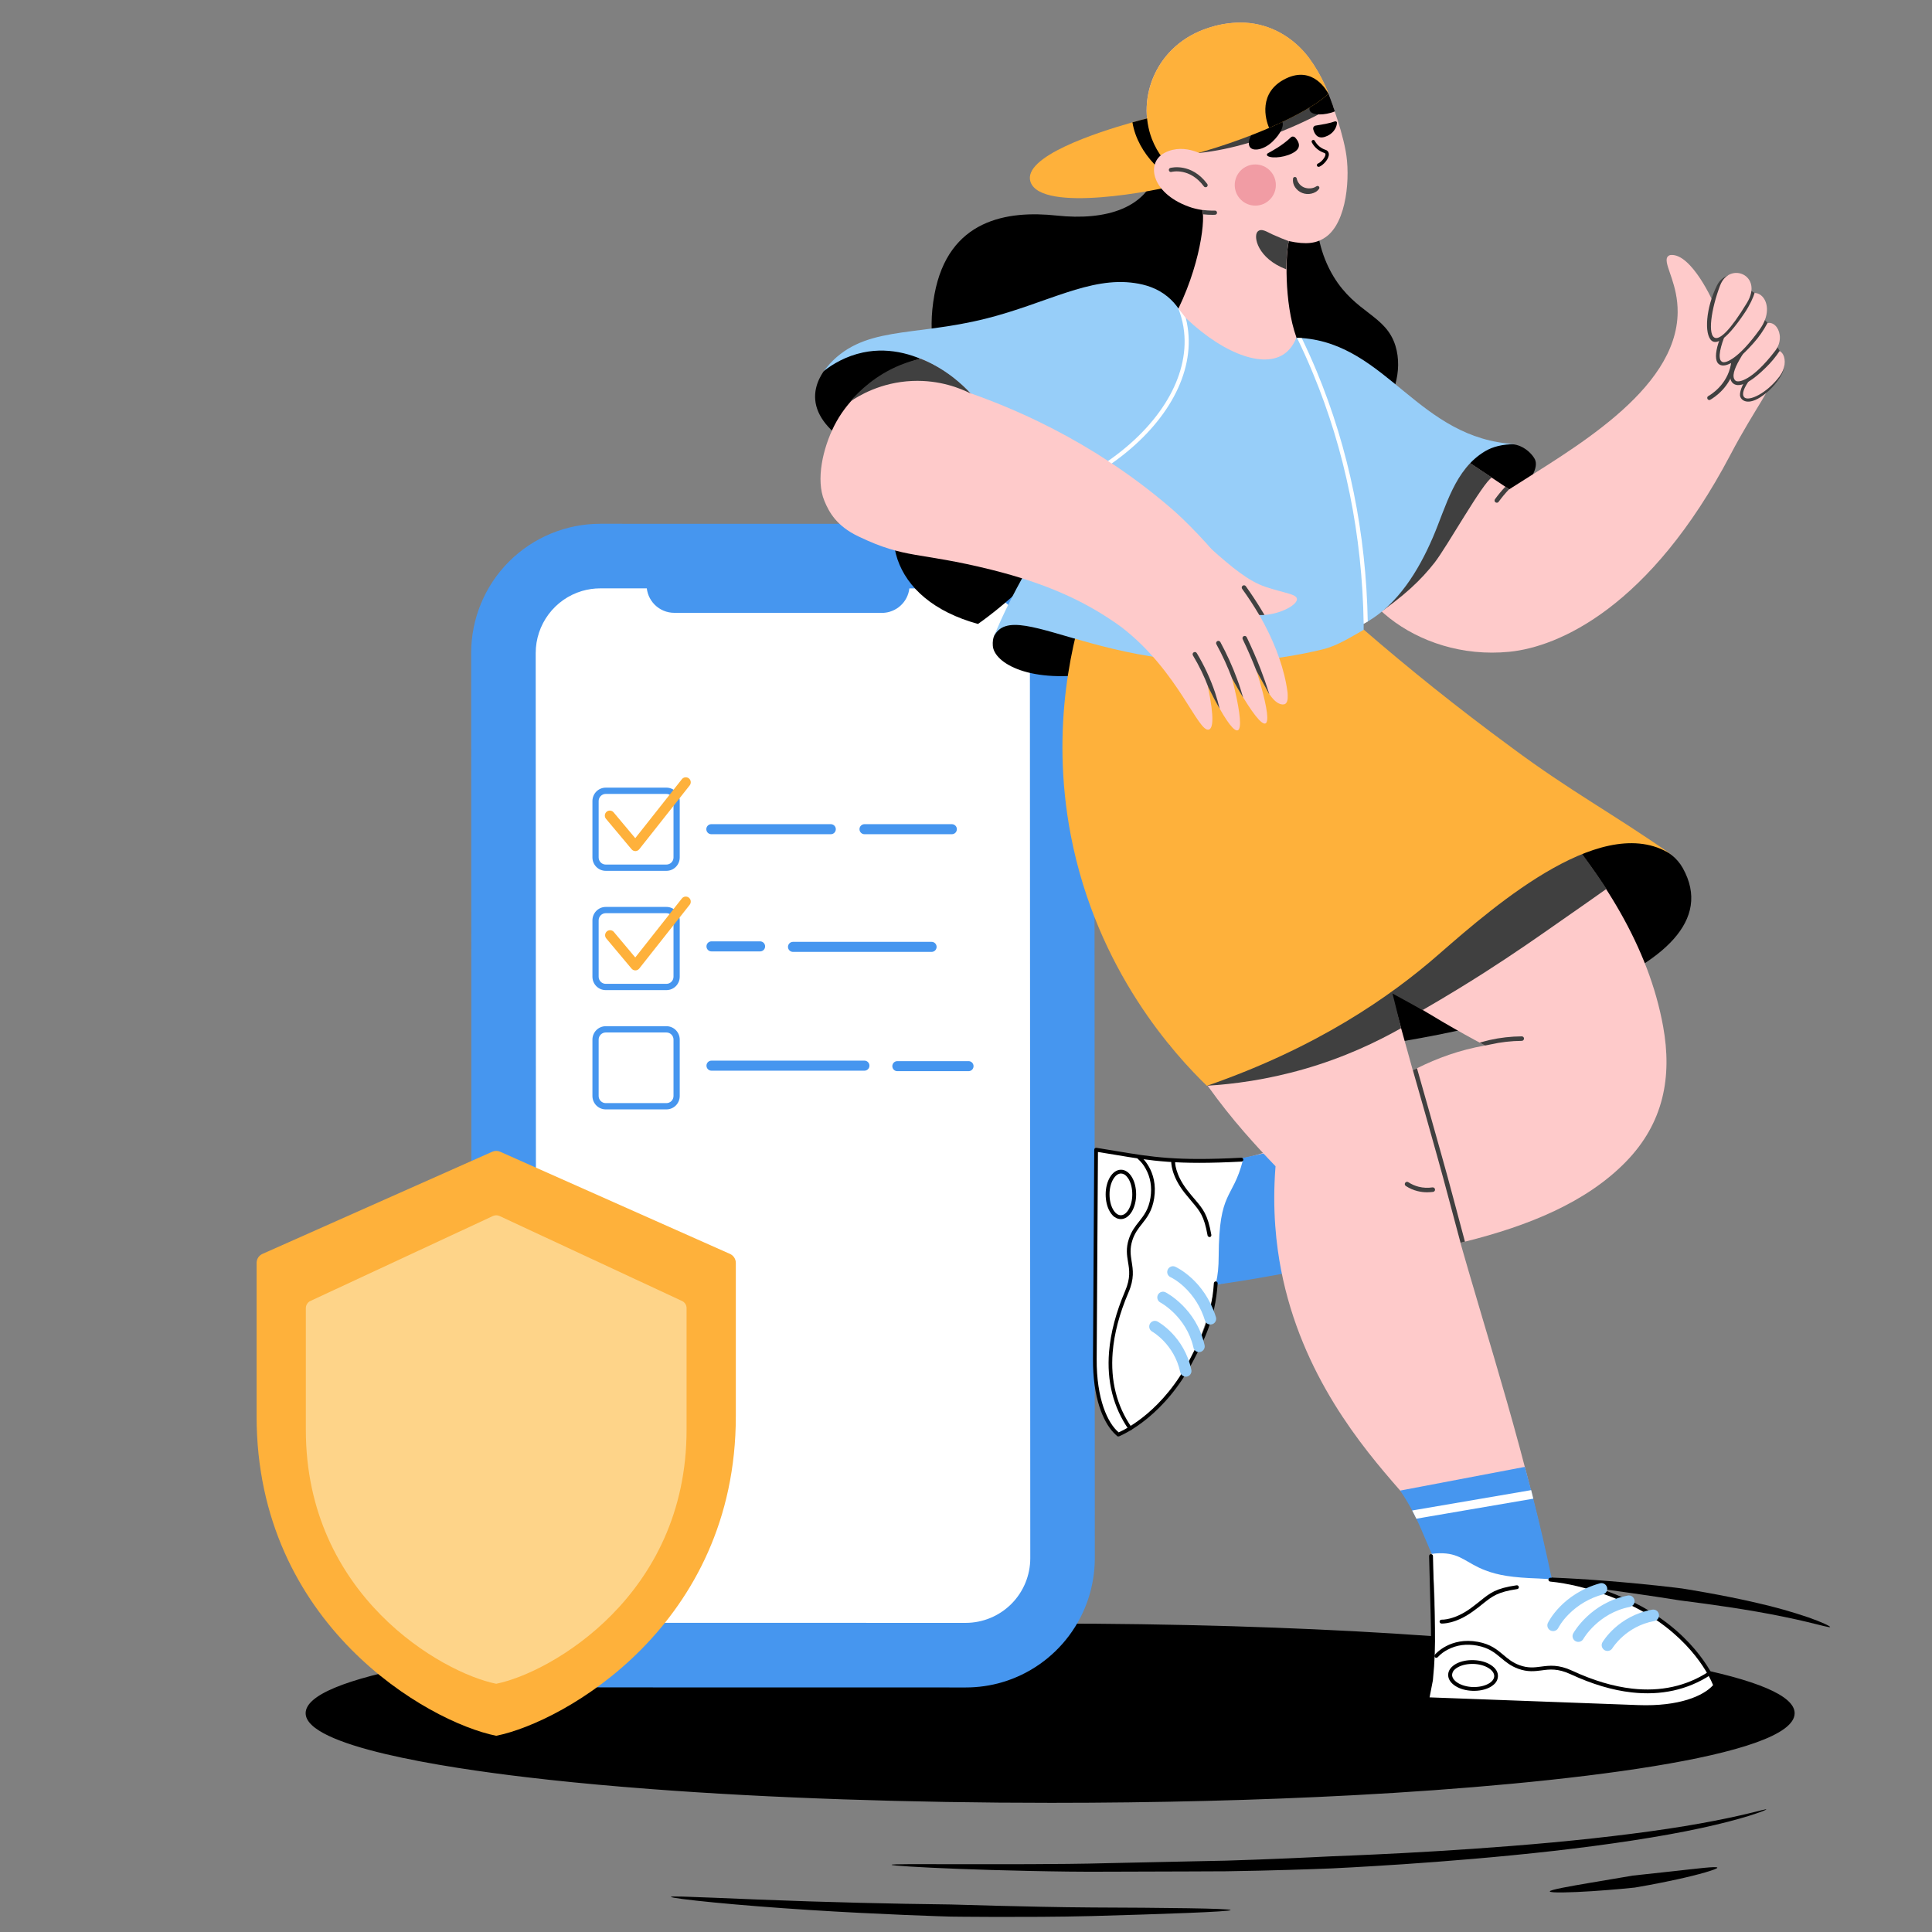 <svg width="400" height="400" viewBox="0 0 400 400" fill="none" xmlns="http://www.w3.org/2000/svg">
<rect x="0" y="0" width="400" height="400" fill="#808080" stroke="none"/>
<g clip-path="url(#clip0_618_40546)">
<g clip-path="url(#clip1_618_40546)">
<path d="M138.912 392.724C138.919 392.637 139.815 392.624 141.378 392.668C142.942 392.712 145.174 392.798 147.854 392.908C153.214 393.135 160.367 393.431 167.549 393.661C174.732 393.891 181.945 394.061 187.42 394.16L196.861 394.302L206.294 394.566C211.763 394.693 218.973 394.881 226.155 394.922C233.337 394.947 240.492 394.994 245.854 395.078C248.537 395.12 250.768 395.171 252.331 395.234C253.894 395.296 254.787 395.369 254.79 395.457C254.794 395.544 253.903 395.639 252.344 395.74C250.785 395.841 248.554 395.947 245.873 396.055C240.513 396.271 233.35 396.495 226.16 396.697C218.968 396.883 211.745 396.879 206.263 396.878C200.781 396.865 197.038 396.815 196.808 396.811C196.578 396.807 192.835 396.699 187.353 396.471C181.871 396.242 174.651 395.897 167.466 395.434C160.281 394.971 153.132 394.41 147.787 393.883C145.114 393.623 142.892 393.375 141.34 393.173C139.788 392.971 138.905 392.81 138.912 392.724ZM320.87 391.599C320.836 391.254 325.094 390.52 329.378 389.789L338.109 388.316L346.9 387.363C351.211 386.891 355.486 386.341 355.557 386.676C355.628 387.011 351.458 388.188 347.191 389.113C345.06 389.581 342.91 390.001 341.275 390.303L338.452 390.801C338.383 390.81 337.255 390.932 335.601 391.08C333.948 391.227 331.763 391.41 329.586 391.548C325.231 391.833 320.904 391.943 320.87 391.599ZM184.587 386.085C184.587 385.997 185.992 385.961 188.445 385.95L198.612 385.964L213.007 385.957C218.279 385.934 223.909 385.901 229.548 385.743L246.152 385.385L253.828 385.228L260.737 384.992C269.324 384.666 275.178 384.347 275.539 384.336C275.9 384.314 281.757 384.118 290.33 383.667C298.904 383.216 310.193 382.496 321.409 381.458C332.624 380.421 343.757 379.022 352.018 377.525C356.15 376.789 359.565 376.043 361.942 375.473C364.318 374.903 365.667 374.525 365.696 374.616C365.722 374.692 364.423 375.229 362.076 375.96C359.728 376.691 356.332 377.596 352.208 378.482C343.963 380.282 332.817 381.951 321.591 383.221C310.366 384.49 299.056 385.395 290.469 385.972C281.881 386.549 276.013 386.816 275.654 386.837C275.292 386.85 269.419 387.098 260.81 387.299L253.884 387.429L246.192 387.461L229.56 387.512C223.913 387.558 218.275 387.466 212.999 387.355C207.723 387.243 202.805 387.097 198.595 386.937C194.386 386.777 190.88 386.602 188.433 386.452C185.986 386.301 184.584 386.17 184.587 386.085ZM378.905 336.855C378.841 337.023 376.975 336.48 374.143 335.805C371.311 335.129 367.509 334.331 363.663 333.666C359.817 333.001 355.939 332.426 352.989 332.026L347.899 331.36L342.827 330.572C339.884 330.126 335.998 329.569 332.12 329.045C324.368 327.983 316.649 327.054 316.677 326.705C316.705 326.357 324.482 326.668 332.31 327.282C336.223 327.583 340.149 327.958 343.125 328.28C346.101 328.602 348.13 328.859 348.255 328.878C348.38 328.897 350.401 329.212 353.352 329.743C356.304 330.273 360.185 331.025 364.021 331.928C367.536 332.728 371.006 333.71 374.419 334.868C377.201 335.842 378.965 336.7 378.905 336.855ZM371.287 354.703C371.287 362.14 333.92 368.545 280.278 371.399C232.815 373.936 177.529 373.385 134.684 370.123C132.721 369.972 130.787 369.822 128.886 369.66C121.792 369.069 115.139 368.406 109.001 367.675C80.936 364.364 63.561 359.771 63.561 354.703C63.561 351.102 72.321 347.746 87.449 344.914C96.523 343.22 107.888 341.709 121.026 340.455C127.919 339.797 135.304 339.206 143.103 338.693C154.156 337.965 165.904 337.424 177.094 337.054C177.915 337.026 178.737 337.004 179.559 336.982C179.632 336.982 179.71 336.976 179.783 336.976C191.831 336.614 204.437 336.419 217.424 336.419C228.749 336.419 241.205 336.566 255.144 336.971C260.891 337.149 266.5 337.359 271.971 337.601C277.679 337.857 283.216 338.153 288.581 338.487C337.732 341.542 371.287 347.657 371.287 354.703Z" fill="black"/>
<path d="M217.668 373.257C188.565 373.257 159.51 372.292 134.662 370.4C132.699 370.25 130.764 370.099 128.863 369.938C121.769 369.347 115.075 368.678 108.968 367.952C91.905 365.939 63.281 361.541 63.281 354.703C63.281 351.021 71.395 347.634 87.398 344.64C96.52 342.937 107.825 341.435 120.997 340.177C127.929 339.516 135.359 338.923 143.082 338.415C153.379 337.737 165.136 337.17 177.082 336.776C177.904 336.748 178.727 336.725 179.55 336.703L179.78 336.698C192.066 336.327 204.734 336.14 217.422 336.14C230.012 336.14 242.353 336.321 255.149 336.692C261.25 336.882 266.756 337.088 271.981 337.322C277.692 337.578 283.282 337.879 288.595 338.209C313.138 339.734 333.823 342.022 348.414 344.824C363.774 347.775 371.562 351.098 371.562 354.703C371.562 363.637 324.414 369.329 280.289 371.677C260.5 372.735 239.07 373.257 217.668 373.257ZM217.424 336.698C204.742 336.698 192.08 336.885 179.791 337.255L179.559 337.261C178.746 337.283 177.924 337.305 177.103 337.333C165.163 337.727 153.412 338.294 143.122 338.971C135.403 339.479 127.978 340.071 121.053 340.732C107.894 341.988 96.606 343.487 87.501 345.188C72.243 348.045 63.84 351.425 63.84 354.703C63.84 359.383 80.313 364.01 109.034 367.398C115.135 368.123 121.822 368.792 128.91 369.382C130.811 369.543 132.744 369.694 134.706 369.844C177.803 373.126 233.578 373.616 280.264 371.121C306.983 369.699 329.662 367.408 345.849 364.495C362.073 361.576 371.006 358.098 371.006 354.703C371.006 348.134 338.645 341.878 288.562 338.765C283.251 338.434 277.665 338.135 271.958 337.879C266.735 337.645 261.232 337.438 255.134 337.249C242.568 336.881 229.996 336.698 217.424 336.698Z" fill="black"/>
</g>
<g clip-path="url(#clip2_618_40546)">
<path d="M199.835 115.141L124.288 115.127C113.206 115.125 104.226 124.115 104.23 135.208L104.308 322.581C104.313 333.674 113.301 342.668 124.383 342.67L199.93 342.684C211.012 342.686 219.992 333.696 219.988 322.603L219.909 135.23C219.905 124.137 210.917 115.143 199.835 115.141Z" fill="white"/>
<path d="M207.539 348.281C205.07 349.007 202.509 349.374 199.935 349.371L124.383 349.358C117.292 349.348 110.492 346.524 105.476 341.504C100.46 336.484 97.637 329.679 97.626 322.581L97.55 135.204C97.548 131.689 98.239 128.208 99.582 124.96C100.924 121.713 102.893 118.762 105.376 116.277C107.858 113.792 110.806 111.821 114.05 110.477C117.295 109.132 120.772 108.441 124.285 108.442L199.833 108.455C206.924 108.465 213.724 111.29 218.74 116.309C223.756 121.329 226.579 128.135 226.59 135.232L226.669 322.609C226.667 328.381 224.805 333.997 221.358 338.622C217.912 343.247 213.065 346.635 207.539 348.281ZM120.482 122.362C117.717 123.186 115.292 124.881 113.568 127.196C111.844 129.511 110.912 132.321 110.911 135.209L110.988 322.583C110.994 326.135 112.407 329.541 114.918 332.053C117.428 334.566 120.831 335.979 124.38 335.984L199.927 335.999C203.477 335.999 206.881 334.588 209.391 332.076C211.9 329.564 213.309 326.157 213.308 322.603L213.23 135.229C213.225 131.677 211.811 128.271 209.301 125.759C206.79 123.247 203.387 121.833 199.838 121.829L124.29 121.814C123.001 121.813 121.719 121.998 120.482 122.362Z" fill="#4696EF"/>
<path d="M184.21 126.658C183.683 126.813 183.137 126.891 182.588 126.891L139.601 126.88C138.082 126.88 136.625 126.276 135.551 125.201C134.477 124.126 133.873 122.668 133.872 121.148C133.872 119.628 134.474 118.17 135.548 117.095C136.621 116.021 138.078 115.417 139.596 115.417L182.58 115.426C183.957 115.424 185.29 115.92 186.332 116.822C187.375 117.725 188.058 118.973 188.256 120.338C188.454 121.702 188.153 123.093 187.41 124.253C186.666 125.414 185.529 126.267 184.208 126.656L184.21 126.658Z" fill="#4696EF"/>
</g>
<g clip-path="url(#clip3_618_40546)">
<path d="M239.677 34.847C237.688 43.126 228.948 45.723 218.774 44.629C208.6 43.535 196.338 45.38 193.469 60.974C190.273 78.332 201.67 82.823 190.126 97.241C180.522 109.243 184.142 124.152 202.485 129.181C202.485 129.181 225.834 113.277 229.226 93.698C232.617 74.136 249.591 68.698 249.591 68.698L249.998 37.019L239.677 34.847ZM248.612 131.68C214.16 126.65 205.11 127.222 205.551 133.688C205.795 137.281 213.296 141.738 227.22 139.289C238.145 137.395 245.906 133.704 248.612 131.68ZM242.139 216.461C259.961 199.103 287.663 179.23 319.083 174.919C326.714 173.874 343.622 171.18 348.4 179.72C360.596 201.569 306.626 214.485 274.309 217.767C260.205 219.172 249.509 216.363 242.139 216.461Z" fill="black"/>
<path d="M336.579 240.579C328.393 248.956 316.377 253.822 303.3 257.072C303.006 257.153 302.697 257.219 302.387 257.3C284.924 261.529 265.717 262.966 251.319 266.069V240.759C269.304 239.126 279.152 228.463 292.538 221.588C292.816 221.441 293.109 221.294 293.386 221.164C297.593 219.074 302.158 217.392 307.458 216.461C284.647 204.361 261.771 187.215 245.58 171.752L280.897 130.341C306.545 153.463 338.34 179.41 344.34 212.558C346.199 222.829 344.519 232.463 336.579 240.579Z" fill="#FECACA"/>
<path d="M294.528 209.129C299.713 206.141 304.034 203.463 307.311 201.373C313.67 197.307 318.627 193.829 323.241 190.595C326.372 188.407 330.823 185.321 332.6 184.031C330.595 180.879 327.839 177.205 326.567 175.409C322.263 169.335 320.257 170.968 319.801 171.196C319.605 171.294 319.54 171.556 319.507 171.768C308.844 182.937 298.164 194.106 287.5 205.259C289.848 206.533 292.18 207.823 294.528 209.129Z" fill="#404040"/>
<path d="M277.733 261.17C272.532 262.362 267.07 263.489 261.363 264.469C257.939 265.073 254.596 265.595 251.319 266.053C251.287 265.008 251.107 263.571 250.488 262.019C250.031 260.86 249.526 260.092 249.428 259.962C248.547 258.541 249.297 253.871 255.917 240.04C260.45 239.06 264.983 238.064 269.516 237.085C272.255 245.102 274.994 253.136 277.733 261.17Z" fill="#4696EF"/>
<path d="M231.574 296.996C229.291 295.233 226.633 290.236 226.682 281.337L226.943 238.048C235.699 239.093 242.417 241.347 257.319 240.269C255.183 248.499 252.379 246.327 252.314 260.109C252.297 264.697 251.629 266.004 250.406 271.115C250.357 271.311 250.292 271.507 250.243 271.703C250.227 271.752 250.21 271.817 250.194 271.866C249.281 275.148 248.042 278.332 246.509 281.369C240.541 293.061 232.438 296.637 231.623 296.98C231.606 296.98 231.59 296.996 231.574 296.996Z" fill="white"/>
<path d="M230.595 296.653C228.362 294.335 226.242 289.322 226.291 281.337L226.552 238.032C226.552 237.819 226.731 237.64 226.943 237.64H227.008C228.427 237.868 229.715 238.081 230.97 238.293C238.585 239.567 243.607 240.399 256.993 239.697C257.205 239.681 257.401 239.844 257.417 240.073C257.434 240.285 257.271 240.481 257.042 240.497H257.026C243.558 241.2 238.487 240.367 230.824 239.077C229.715 238.897 228.557 238.701 227.318 238.505L227.057 281.353C227.008 289.697 229.34 294.645 231.606 296.556C233.057 295.919 240.916 292.081 246.542 281.043C248.237 277.695 250.83 273.205 251.319 265.677C251.335 265.465 251.515 265.285 251.727 265.301C251.939 265.318 252.118 265.497 252.102 265.71V265.726C251.596 273.384 248.971 278.006 247.227 281.402C241.275 293.061 232.829 296.882 231.769 297.339C231.753 297.339 231.753 297.356 231.737 297.356C231.72 297.372 231.704 297.372 231.688 297.372H231.671C231.541 297.421 231.394 297.405 231.296 297.323C231.068 297.111 230.824 296.898 230.595 296.653Z" fill="black"/>
<path d="M250.113 255.977C250.064 255.928 250.015 255.847 250.015 255.782C249.297 251.765 248.449 250.768 246.754 248.776C246.297 248.237 245.792 247.633 245.205 246.898C242.417 243.322 242.482 240.579 242.498 240.465C242.514 240.252 242.694 240.073 242.906 240.089C243.118 240.105 243.297 240.285 243.281 240.497C243.281 240.53 243.232 243.094 245.824 246.425C246.395 247.16 246.9 247.764 247.357 248.286C249.085 250.328 250.047 251.438 250.797 255.667C250.83 255.879 250.7 256.092 250.471 256.124C250.341 256.124 250.21 256.075 250.113 255.977ZM233.71 296C233.693 295.984 233.677 295.968 233.677 295.951C230.481 291.363 229.128 285.958 229.617 279.9C229.943 275.948 231.052 271.702 232.943 267.294C234.101 264.599 233.824 262.917 233.547 261.301C233.318 259.913 233.074 258.46 233.726 256.484C234.248 254.916 235.047 253.887 235.829 252.908C236.856 251.601 237.818 250.377 238.193 247.96C238.536 245.755 238.193 243.747 237.199 241.967C236.791 241.2 236.237 240.514 235.585 239.942C235.422 239.812 235.389 239.55 235.519 239.387C235.65 239.224 235.894 239.191 236.058 239.322C236.204 239.436 239.84 242.359 238.96 248.074C238.552 250.703 237.476 252.075 236.433 253.397C235.65 254.377 234.932 255.308 234.46 256.745C233.873 258.541 234.085 259.815 234.297 261.186C234.574 262.917 234.884 264.714 233.628 267.62C231.769 271.964 230.677 276.111 230.367 279.981C229.894 285.86 231.215 291.102 234.297 295.527C234.427 295.706 234.378 295.951 234.199 296.082C234.052 296.164 233.84 296.147 233.71 296Z" fill="black"/>
<path d="M230.351 251.618C230.122 251.373 229.927 251.111 229.764 250.817C229.209 249.87 228.916 248.613 228.916 247.274C228.916 245.935 229.242 244.694 229.796 243.747C230.4 242.735 231.215 242.179 232.095 242.179C232.976 242.179 233.791 242.751 234.378 243.763C234.932 244.71 235.226 245.968 235.226 247.307C235.226 248.629 234.9 249.887 234.345 250.834C233.742 251.846 232.927 252.401 232.046 252.401C231.394 252.385 230.775 252.091 230.351 251.618ZM233.22 243.518C232.943 243.192 232.519 242.979 232.095 242.963C231.508 242.963 230.938 243.371 230.481 244.139C229.992 244.972 229.715 246.082 229.715 247.274C229.715 248.466 229.976 249.576 230.449 250.409C230.889 251.177 231.459 251.601 232.046 251.601C232.633 251.601 233.204 251.193 233.661 250.426C234.15 249.593 234.427 248.482 234.427 247.29C234.427 246.098 234.166 244.988 233.693 244.155C233.563 243.943 233.4 243.714 233.22 243.518Z" fill="black"/>
<path d="M249.754 273.874C249.623 273.744 249.526 273.58 249.477 273.401C248.661 270.723 247.178 268.322 245.14 266.412C243.623 265.008 242.351 264.42 242.335 264.42C241.748 264.142 241.487 263.44 241.781 262.836C242.058 262.264 242.726 262.003 243.297 262.248C243.542 262.362 249.33 265.008 251.743 272.682C251.939 273.303 251.596 273.972 250.977 274.168C250.536 274.315 250.064 274.201 249.754 273.874ZM247.39 279.573C247.243 279.41 247.129 279.23 247.096 279.018C245.629 272.552 240.281 269.678 240.232 269.661C239.661 269.351 239.433 268.633 239.743 268.061C240.052 267.49 240.737 267.277 241.308 267.555C241.569 267.686 247.683 270.919 249.395 278.496C249.542 279.132 249.134 279.769 248.498 279.916C248.091 279.998 247.667 279.867 247.39 279.573ZM244.667 284.668C244.52 284.505 244.406 284.309 244.357 284.096C243.118 278.283 238.585 275.703 238.536 275.687C237.965 275.36 237.77 274.642 238.079 274.07C238.389 273.515 239.107 273.303 239.661 273.613C239.889 273.727 245.172 276.699 246.656 283.607C246.786 284.243 246.379 284.88 245.743 285.011C245.368 285.093 244.944 284.962 244.667 284.668Z" fill="#97CEF9"/>
<path d="M221.334 157.268C228.753 181.974 236.221 209.864 257.629 234.423C259.765 236.872 261.917 239.207 264.086 241.461C263.352 250.638 264.282 257.986 265.227 262.885C269.467 284.799 282.217 299.805 289.636 308.313C293.289 312.509 296.582 315.726 298.816 317.8C298.865 318.175 299.811 324.446 304.702 326.569C309.561 328.659 316.507 325.899 319.491 319.237C313.36 291.983 305.42 269.547 299.256 245.919C290.207 213.228 281.109 180.537 271.978 147.878C253.422 151.275 239.906 153.871 221.334 157.268Z" fill="#FECACA"/>
<path d="M249.884 224.789C255.363 224.462 262.26 223.564 269.988 221.343C278.337 218.943 285.071 215.71 290.093 212.868C289.131 209.031 288.185 205.194 287.223 201.373C274.766 209.178 262.325 216.983 249.884 224.789Z" fill="#404040"/>
<path d="M225.198 123.009C236.726 134.374 265.602 140.105 282.331 130.341C291.462 138.244 301.604 146.425 312.789 154.638C325.426 164.044 333.595 168.208 346.492 177.222C332.584 167.506 310.132 186.872 297.821 197.633C287.843 206.353 272.646 216.918 249.868 224.805C243.476 218.6 227.139 201.128 221.709 173.009C217.307 150.148 222.28 131.614 225.198 123.009Z" fill="#FEB13B"/>
<path d="M321.317 327.026C321.284 327.173 321.219 327.303 321.154 327.434C320.355 328.953 317.714 329.067 314.436 328.479C314.126 328.43 313.8 328.365 313.458 328.283C312.137 328.006 310.735 327.63 309.316 327.189C306.675 326.373 304.017 325.377 301.8 324.43C298.816 323.172 296.647 322.062 296.468 321.735C296.452 321.719 296.452 321.703 296.435 321.67C295.946 320.788 294.593 317.228 293.223 314.387C293.158 314.24 293.093 314.109 293.011 313.963C292.816 313.571 292.604 313.146 292.359 312.689C291.74 311.529 290.924 310.141 289.897 308.607H289.913C298.359 307.006 306.805 305.406 315.235 303.789C315.398 303.757 315.545 303.724 315.708 303.708C316.132 305.259 316.556 306.859 316.98 308.46C317.127 309.047 317.29 309.635 317.436 310.223C318.806 315.628 320.11 321.229 321.219 326.601C321.252 326.716 321.268 326.846 321.284 326.961C321.317 327.01 321.317 327.026 321.317 327.026Z" fill="#4696EF"/>
<path d="M317.012 308.509L316.572 308.59L293.484 312.542L292.375 312.738C292.62 313.195 292.848 313.62 293.028 314.011C293.093 314.142 293.158 314.289 293.24 314.436L295.017 314.126L317.045 310.354L317.453 310.288C317.306 309.684 317.159 309.096 317.012 308.509ZM355.134 348.956C353.275 351.209 348.155 353.74 339.187 353.414L295.539 351.797C296.354 347.16 296.973 341.689 297.055 335.55C297.12 330.439 296.81 325.801 296.321 321.735C296.876 321.637 297.691 321.556 298.702 321.588C302.517 321.735 303.659 323.646 307.49 325.115C310.197 326.144 312.985 326.618 318.594 326.814C323.225 326.977 324.513 327.695 329.633 329.083C329.828 329.132 330.024 329.198 330.22 329.263C330.269 329.279 330.334 329.296 330.383 329.312C333.664 330.343 336.837 331.694 339.856 333.345C351.465 339.746 354.824 348.058 355.15 348.907C355.101 348.874 355.118 348.907 355.134 348.956Z" fill="white"/>
<path d="M354.743 349.919C352.346 352.107 347.21 354.1 339.155 353.789L295.473 352.173C295.261 352.156 295.082 351.977 295.098 351.765V351.699C295.376 350.279 295.62 348.972 295.881 347.715C296.598 339.975 296.175 335.729 295.881 322.176C295.881 321.964 296.044 321.768 296.272 321.768C296.501 321.768 296.68 321.931 296.68 322.16V322.176C296.973 335.827 297.479 339.844 296.664 347.895C296.435 349.021 296.207 350.164 295.979 351.422L339.204 353.022C347.633 353.332 352.688 351.128 354.677 348.891C354.09 347.405 350.454 339.338 339.497 333.296C336.171 331.467 328.54 328.185 320.958 327.45C320.746 327.434 320.567 327.238 320.583 327.026C320.6 326.814 320.795 326.634 321.007 326.65H321.024C328.736 327.401 336.497 330.749 339.872 332.594C351.449 338.979 355.052 347.65 355.46 348.727C355.46 348.744 355.46 348.744 355.476 348.76C355.476 348.776 355.493 348.793 355.493 348.809V348.825C355.541 348.956 355.509 349.103 355.427 349.217C355.232 349.462 355.003 349.707 354.743 349.919Z" fill="black"/>
<path d="M314.338 328.904C314.273 328.953 314.208 328.985 314.126 329.002C310.066 329.606 309.023 330.439 306.952 332.088C306.398 332.529 305.778 333.035 304.996 333.59C301.294 336.301 298.539 336.138 298.425 336.138C298.213 336.121 298.033 335.925 298.05 335.713C298.066 335.501 298.262 335.321 298.474 335.337C298.506 335.337 301.082 335.468 304.523 332.953C305.273 332.398 305.892 331.908 306.447 331.467C308.55 329.769 309.724 328.838 313.996 328.218C314.208 328.185 314.42 328.332 314.453 328.561C314.485 328.675 314.436 328.806 314.338 328.904ZM354.188 346.752C354.172 346.768 354.156 346.784 354.139 346.784C349.411 349.87 343.916 351.079 337.818 350.393C333.839 349.952 329.6 348.678 325.198 346.637C322.524 345.396 320.812 345.608 319.165 345.837C317.746 346.017 316.295 346.213 314.322 345.494C312.757 344.923 311.746 344.074 310.768 343.257C309.48 342.179 308.273 341.167 305.843 340.71C303.626 340.302 301.588 340.563 299.762 341.526C298.979 341.918 298.262 342.457 297.675 343.094C297.528 343.257 297.283 343.273 297.12 343.143C296.957 342.996 296.941 342.751 297.071 342.588C297.202 342.441 300.251 338.865 306.007 339.926C308.648 340.416 309.985 341.559 311.289 342.653C312.251 343.469 313.164 344.237 314.599 344.759C316.393 345.413 317.697 345.233 319.067 345.053C320.828 344.825 322.654 344.58 325.54 345.919C329.861 347.927 334.019 349.168 337.916 349.609C343.834 350.279 349.15 349.103 353.715 346.131C353.895 346.017 354.139 346.066 354.27 346.245C354.368 346.409 354.335 346.621 354.188 346.752Z" fill="black"/>
<path d="M308.648 344.71C307.719 344.106 306.463 343.763 305.11 343.714C303.773 343.665 302.501 343.927 301.506 344.449C300.463 345.021 299.859 345.821 299.827 346.703C299.794 347.601 300.332 348.433 301.327 349.07C302.256 349.674 303.512 350.017 304.865 350.066C306.202 350.115 307.474 349.854 308.469 349.332C308.762 349.168 309.039 348.989 309.284 348.76C309.789 348.336 310.099 347.731 310.132 347.078C310.181 346.196 309.659 345.347 308.648 344.71ZM308.11 348.629C307.246 349.087 306.121 349.315 304.914 349.283C303.707 349.234 302.599 348.923 301.783 348.401C301.033 347.927 300.626 347.323 300.642 346.735C300.675 346.294 300.887 345.886 301.229 345.609C301.425 345.429 301.653 345.282 301.898 345.151C302.762 344.694 303.887 344.465 305.093 344.498C306.3 344.547 307.409 344.857 308.224 345.38C308.974 345.853 309.382 346.458 309.365 347.046C309.333 347.65 308.893 348.221 308.11 348.629Z" fill="black"/>
<path d="M332.372 329.834C332.241 329.965 332.078 330.047 331.899 330.096C329.176 330.83 326.698 332.267 324.725 334.276C323.257 335.762 322.638 337.036 322.621 337.052C322.328 337.64 321.594 337.868 321.007 337.574C320.437 337.28 320.208 336.595 320.469 336.023C320.583 335.778 323.437 329.998 331.247 327.81C331.883 327.63 332.535 328.006 332.714 328.642C332.845 329.051 332.714 329.524 332.372 329.834ZM338.03 332.398C337.867 332.545 337.671 332.643 337.459 332.692C330.888 333.966 327.823 339.289 327.806 339.338C327.48 339.909 326.747 340.105 326.176 339.779C325.622 339.452 325.41 338.75 325.719 338.179C325.866 337.917 329.323 331.843 337.003 330.341C337.655 330.21 338.274 330.635 338.405 331.288C338.486 331.696 338.356 332.12 338.03 332.398ZM343.101 335.321C342.938 335.468 342.726 335.566 342.514 335.615C336.611 336.693 333.872 341.183 333.839 341.232C333.497 341.804 332.763 341.983 332.193 341.64C331.638 341.297 331.442 340.579 331.769 340.024C331.899 339.795 335.046 334.537 342.073 333.264C342.726 333.149 343.345 333.574 343.459 334.227C343.541 334.619 343.41 335.043 343.101 335.321Z" fill="#97CEF9"/>
<path d="M303.3 257.072C303.006 257.153 302.697 257.219 302.387 257.3C300.87 251.716 299.109 244.89 297.593 239.518C296.175 234.472 294.039 226.814 292.522 221.588C292.799 221.441 293.093 221.294 293.37 221.164C294.903 226.454 297.039 234.162 298.49 239.273C300.023 244.645 301.783 251.471 303.3 257.072ZM315.529 215.024C315.529 215.285 315.317 215.497 315.072 215.497C312.904 215.514 310.735 215.759 308.632 216.232C308.142 216.347 307.458 216.461 307.458 216.461C307.083 216.265 306.724 216.085 306.349 215.873C307.034 215.677 307.735 215.481 308.436 215.318C310.605 214.828 312.838 214.583 315.072 214.567C315.317 214.567 315.529 214.763 315.529 215.024ZM295.457 246.849C294.789 246.849 294.136 246.768 293.484 246.605C292.62 246.392 291.805 246.033 291.055 245.543C290.843 245.396 290.778 245.119 290.924 244.89C291.071 244.678 291.348 244.612 291.576 244.759C292.245 245.2 292.962 245.51 293.729 245.706C294.658 245.935 295.604 245.984 296.566 245.837C296.827 245.804 297.055 245.968 297.104 246.229C297.153 246.49 296.973 246.719 296.713 246.768C296.272 246.817 295.865 246.849 295.457 246.849Z" fill="#404040"/>
<path d="M272.467 44.384C272.581 47.633 273.233 52.499 276.087 57.235C280.734 64.909 286.962 65.22 288.919 71.621C290.468 76.667 288.642 83.117 284.598 86.431C278.125 91.755 266.809 88.391 261.021 82.659C250.667 72.405 253.749 50.54 263.809 45.364C266.711 43.877 269.874 43.926 272.467 44.384ZM276.445 131.778C278.956 127.107 291.479 104.116 303.006 95.984C305.403 94.286 310.605 90.612 314.779 92.392C316.393 93.077 317.469 94.433 317.795 95.118C319.295 98.433 312.708 107.267 276.445 131.778Z" fill="black"/>
<path d="M367.46 76.862C367.46 79.59 363.319 84.521 358.281 94.123C341.633 125.752 322.687 133.949 312.48 134.945C292.979 136.872 276.967 122.633 279.087 110.288C280.293 103.3 286.473 96.588 299.55 92.686L312.463 101.307C324.953 93.257 347.21 81.043 347.34 64.648C347.389 59.015 344.813 55.308 345.074 53.593C345.139 53.136 345.514 52.81 345.97 52.793C350.161 52.499 354.775 62.362 355.248 63.946C363.335 63.064 367.46 68.224 367.46 76.862Z" fill="#FECACA"/>
<path d="M308.893 98.858C307.017 99.854 299.55 113.277 296.973 116.542C294.251 119.988 290.892 123.319 284.337 127.761C289.408 115.971 294.479 104.475 299.55 92.686C302.664 94.727 305.778 96.8 308.893 98.858Z" fill="#404040"/>
<path d="M222.459 92.473C220.698 94.155 216.85 97.356 210.98 98.825C203.089 100.801 196.632 98.352 194.479 97.437C179.495 95.886 169.37 89.616 168.783 82.774C168.489 79.442 170.527 76.814 171.082 76.16C177.522 68.42 194.137 72.78 201.686 75.85C206.007 77.597 214.747 81.941 222.459 92.473Z" fill="black"/>
<path d="M274.407 49.136C272.565 50.393 270.478 50.703 266.858 49.919C266.222 51.961 265.765 62.509 268.423 69.906C267.673 73.58 266.043 75.164 265.081 75.85C260.303 79.328 250.52 76.667 241.862 67.865C248.14 57.169 249.591 46.098 248.939 43.486L241.34 33.557C241.145 33.329 240.949 33.1 240.77 32.855C239.808 31.631 239.041 30.259 238.471 28.789C235.226 20.282 239.335 9.243 250.227 5.765C250.373 5.716 250.52 5.667 250.667 5.635C250.683 5.635 250.683 5.635 250.7 5.618C252.966 4.916 255.347 4.606 257.727 4.704C263.059 4.981 267.787 7.741 270.983 11.97C272.288 13.75 273.396 15.644 274.309 17.653C274.554 18.175 274.766 18.714 274.978 19.253C274.994 19.286 275.01 19.319 275.027 19.367V19.384C275.027 19.4 275.043 19.416 275.043 19.433V19.465C275.043 19.482 275.059 19.498 275.059 19.514V19.531C275.174 19.825 275.516 20.69 275.956 21.931C276.021 22.111 276.087 22.307 276.152 22.503C276.201 22.666 276.266 22.829 276.315 22.992C276.315 23.009 276.331 23.041 276.331 23.058C277.13 25.344 278.076 28.414 278.598 31.222C279.592 36.399 278.94 46.049 274.407 49.136Z" fill="#FECACA"/>
<path d="M248.172 31.68C246.199 26.552 268.342 23.025 268.342 23.025L274.733 19.612L275.059 19.433V19.465C275.059 19.482 275.076 19.498 275.076 19.514V19.531C275.19 19.825 275.532 20.69 275.972 21.931C276.054 22.111 262.309 30.259 248.172 31.68Z" fill="#404040"/>
<path opacity="0.52" d="M259.896 42.571C262.246 42.571 264.151 40.663 264.151 38.309C264.151 35.956 262.246 34.047 259.896 34.047C257.545 34.047 255.64 35.956 255.64 38.309C255.64 40.663 257.545 42.571 259.896 42.571Z" fill="#E57281"/>
<path d="M260.776 26.209C258.803 27.483 258.118 29.655 258.836 30.52C259.553 31.386 261.705 30.977 263.418 29.361C265.178 27.712 266.043 25.801 265.358 25.05C264.64 24.266 262.749 24.952 260.776 26.209ZM276.396 23.041C276.103 23.172 275.793 23.286 275.483 23.368C273.331 23.956 271.407 23.727 271.146 22.813C270.885 21.866 272.32 20.51 274.26 19.563C274.505 19.449 274.75 19.351 274.994 19.269C275.01 19.302 275.027 19.335 275.043 19.384V19.4L275.059 19.449V19.482C275.059 19.498 275.076 19.514 275.076 19.531V19.547C275.19 19.841 275.532 20.706 275.972 21.947C276.087 22.274 276.217 22.633 276.347 22.992C276.38 23.009 276.38 23.025 276.396 23.041Z" fill="black"/>
<path d="M273.103 39.093C272.907 39.354 272.679 39.583 272.385 39.746C272.108 39.91 271.815 40.024 271.505 40.089C270.885 40.236 270.233 40.187 269.63 39.959C269.336 39.844 269.043 39.681 268.798 39.485C268.554 39.289 268.325 39.044 268.146 38.783C267.771 38.26 267.624 37.607 267.706 36.97C267.738 36.758 267.934 36.611 268.146 36.644C268.309 36.66 268.44 36.791 268.472 36.938V36.97C268.57 37.395 268.766 37.787 269.043 38.113C269.173 38.277 269.336 38.407 269.516 38.538C269.679 38.669 269.874 38.767 270.07 38.832C270.478 38.979 270.902 39.028 271.326 38.995C271.749 38.962 272.173 38.832 272.532 38.587L272.565 38.571C272.744 38.44 272.989 38.489 273.103 38.669C273.184 38.783 273.184 38.946 273.103 39.093Z" fill="#404040"/>
<path d="M262.472 31.745C263.352 31.255 265.488 30.145 267.249 28.447C267.494 28.201 267.885 28.218 268.13 28.463C268.749 29.116 269.548 30.324 268.195 31.337C266.532 32.578 263.336 32.904 262.439 32.284C262.292 32.186 262.26 31.99 262.358 31.843C262.407 31.81 262.439 31.778 262.472 31.745ZM276.315 25.148C275.451 25.475 274.212 25.703 272.336 26.013C272.01 26.079 271.815 26.405 271.88 26.732C271.88 26.748 271.88 26.765 271.896 26.781C272.124 27.646 272.711 28.838 274.309 28.332C275.924 27.826 276.771 26.503 276.804 25.409C276.804 25.164 276.543 25.066 276.315 25.148Z" fill="black"/>
<path d="M245.107 37.885C245.091 37.901 245.058 37.901 245.042 37.917C244.96 37.95 244.879 37.983 244.781 37.999C244.716 38.015 244.667 38.032 244.601 38.048C239.547 39.55 215.578 44.123 213.361 37.672C211.584 32.447 227.041 27.434 234.46 25.328C234.802 25.23 235.112 25.148 235.422 25.066C235.699 24.985 235.943 24.919 236.188 24.854C237.704 24.446 238.715 24.201 238.862 24.168H238.878C238.992 24.136 239.596 23.972 239.857 23.891C239.938 23.874 239.971 23.858 239.971 23.858L244.601 36.513L245.107 37.885Z" fill="#FEB13B"/>
<path d="M245.107 37.885C245.091 37.901 245.058 37.901 245.042 37.917C241.666 37.183 235.568 32.104 234.46 25.328C234.802 25.23 235.112 25.148 235.422 25.066C235.699 24.985 235.943 24.919 236.188 24.854C237.704 24.446 238.715 24.201 238.862 24.168H238.878C239.547 26.699 241.487 32.921 244.601 36.529L245.107 37.885Z" fill="black"/>
<path d="M275.043 19.384C275.027 19.4 275.043 19.4 275.043 19.384C275.027 19.4 275.027 19.4 275.043 19.384C274.929 19.498 274.831 19.596 274.717 19.694C272.728 21.523 268.505 23.989 262.782 26.471C262.635 26.536 262.472 26.601 262.325 26.667C262.276 26.683 262.244 26.699 262.195 26.732C255.444 29.573 248.449 31.794 241.308 33.394C241.145 33.215 240.965 33.035 240.786 32.839C239.824 31.614 239.058 30.243 238.487 28.773C235.242 20.265 239.351 9.227 250.243 5.749C250.39 5.7 250.536 5.667 250.683 5.618C250.7 5.618 250.7 5.618 250.716 5.602C252.982 4.9 255.363 4.589 257.743 4.687C263.075 4.965 267.804 7.725 270.999 11.954C272.304 13.734 273.413 15.628 274.326 17.637C274.57 18.159 274.782 18.698 274.994 19.237C275.01 19.269 275.027 19.302 275.043 19.351C275.027 19.384 275.043 19.384 275.043 19.384Z" fill="#FEB13B"/>
<path d="M250.015 32.594C250.015 32.594 245.466 29.361 241.112 31.647C237.003 33.803 238.552 40.383 246.786 43.012C248.466 43.502 250.21 43.714 251.955 43.649L250.015 32.594Z" fill="#FECACA"/>
<path d="M263.401 48.515C262.374 48.058 261.135 47.127 260.352 47.976C259.455 48.956 260.352 53.495 266.304 55.765C266.336 52.973 266.597 50.785 266.842 49.936C265.097 49.25 265.439 49.413 263.401 48.515ZM251.564 44.465C251.808 44.449 251.988 44.253 251.971 44.008C251.955 43.763 251.759 43.584 251.515 43.6C251.482 43.6 250.406 43.649 248.939 43.469L248.955 43.486C249.02 43.714 249.053 44.008 249.069 44.367C249.738 44.449 250.406 44.482 251.075 44.482C251.368 44.465 251.547 44.465 251.564 44.465ZM249.591 38.767C249.46 38.767 249.33 38.701 249.248 38.587C246.346 34.668 242.677 35.55 242.531 35.599C242.302 35.664 242.058 35.517 242.009 35.288C241.944 35.06 242.09 34.815 242.319 34.766C242.498 34.717 246.688 33.672 249.949 38.081C250.096 38.277 250.047 38.538 249.868 38.685C249.77 38.734 249.672 38.767 249.591 38.767Z" fill="#404040"/>
<path d="M272.989 34.537C272.793 34.537 272.646 34.39 272.646 34.194C272.646 34.047 272.728 33.933 272.858 33.868C273.592 33.557 274.44 32.513 274.423 31.957C274.423 31.843 274.391 31.745 274.179 31.663C273.054 31.288 272.124 30.504 271.586 29.459C271.505 29.279 271.586 29.083 271.766 29.002C271.945 28.92 272.141 29.002 272.222 29.181C272.695 30.047 273.478 30.7 274.407 31.01C274.831 31.125 275.125 31.5 275.125 31.941C275.157 32.855 274.065 34.129 273.152 34.521C273.086 34.537 273.038 34.537 272.989 34.537ZM275.027 19.4C274.929 19.498 274.815 19.596 274.701 19.71C272.711 21.539 268.488 24.005 262.765 26.487C261.999 24.789 260.417 19.09 266.222 16.265C271.945 13.489 274.799 18.976 275.027 19.4Z" fill="black"/>
<path d="M313.768 91.951C311.094 91.967 309.104 92.457 307.474 93.42C301.164 97.176 299.419 104.834 296.68 111.219C293.631 118.306 289.424 124.985 283.179 128.675C282.902 128.838 282.609 129.002 282.331 129.149C280.587 130.079 278.679 130.782 276.592 131.19C258.787 96.147 257.923 85.386 261.086 82.594C261.95 81.843 266.026 79.1 267.689 73.972C268.228 72.323 268.374 70.886 268.407 69.939H268.537L269.516 69.988C287.19 71.278 293.696 90.922 313.768 91.951ZM246.574 70.576C246.232 68.91 245.433 64.452 241.732 61.415C239.547 59.619 237.085 58.917 234.949 58.606C225.655 57.218 216.638 62.803 204.23 65.938C188.691 69.857 178.5 67.245 171.065 76.144C170.821 76.438 170.625 76.699 170.495 76.863C172.419 75.36 175.142 73.727 178.68 72.976C190.534 70.494 200.105 80.569 200.936 81.467C204.947 83.688 209.073 85.925 213.312 88.13C218.236 90.677 223.975 93.535 230.644 96.719C241.194 90.628 248.661 80.716 246.574 70.576Z" fill="#97CEF9"/>
<path d="M243.998 64.354C252.249 72.829 261.07 76.324 265.668 73.417C266.564 72.846 267.608 71.85 268.391 69.972C274.684 82.872 280.619 99.74 282.022 119.857C282.283 123.499 282.364 127.01 282.331 130.406C279.674 131.876 277 133.672 273.869 134.439C232.96 144.351 209.986 122.078 205.681 131.99C209.986 121.49 213.866 116.608 219.182 105.112C227.188 87.77 218.872 73.041 227.057 66.526C232.079 62.509 239.302 63.326 243.998 64.354Z" fill="#97CEF9"/>
<path d="M266.108 145.723C265.717 145.968 265.178 145.804 264.966 145.723C264.233 145.478 263.466 144.678 262.782 143.682L260.189 138.979V138.995C264.086 151.634 262.553 152.859 257.401 144.416C256.7 143.273 255.95 141.967 255.118 140.481C255.102 140.448 255.086 140.432 255.069 140.399C258.135 152.483 256.781 154.23 252.542 146.752C251.841 145.527 251.058 144.041 250.21 142.31C250.161 142.196 250.096 142.081 250.047 141.967C251.531 149.021 251.026 150.72 250.341 151.03C248.14 151.961 244.031 138.979 232.258 129.9C231.427 129.263 230.791 128.855 230.188 128.446C224.367 124.527 216.932 120.87 205.273 117.963C190.044 114.175 187.615 115.808 177.718 111.056C173.201 108.9 171.669 106.075 170.69 103.724C168.848 99.332 170.397 92.767 172.696 88.195C177.702 78.283 188.12 74.968 190.648 74.25C192.441 75.066 194.594 76.209 196.827 77.842C198.491 79.067 199.876 80.308 200.985 81.435C211.111 85.011 219.606 89.322 226.568 93.616C226.878 93.812 227.171 93.992 227.481 94.188C228.15 94.612 228.802 95.021 229.438 95.445C229.699 95.609 229.959 95.788 230.204 95.951C235.471 99.446 239.726 102.842 243.036 105.733C243.036 105.733 264.053 124.038 266.581 143.404C266.597 143.91 266.776 145.298 266.108 145.723Z" fill="#FECACA"/>
<path d="M312.447 101.291C311.664 102.107 310.931 102.989 310.278 103.887C310.181 104.018 310.05 104.083 309.903 104.083C309.806 104.083 309.708 104.051 309.626 104.002C309.414 103.855 309.365 103.561 309.528 103.348C310.181 102.45 310.898 101.585 311.664 100.768C311.925 100.932 312.186 101.111 312.447 101.291ZM252.526 146.768C251.825 145.543 251.042 144.057 250.194 142.326C249.33 140.024 248.254 137.803 246.982 135.697C246.852 135.468 246.917 135.19 247.145 135.06C247.373 134.929 247.65 134.994 247.781 135.223C249.33 137.787 250.602 140.53 251.564 143.371C251.922 144.465 252.249 145.608 252.526 146.768ZM257.385 144.433C256.684 143.29 255.933 141.983 255.102 140.497C254.189 138.064 253.096 135.664 251.841 133.378C251.71 133.149 251.808 132.872 252.02 132.741C252.249 132.61 252.526 132.708 252.656 132.921C253.993 135.386 255.167 137.966 256.129 140.595C256.602 141.853 257.01 143.143 257.385 144.433ZM262.765 143.682L260.173 138.979C260.157 138.946 260.157 138.93 260.14 138.913C259.276 136.693 258.314 134.472 257.287 132.333C257.173 132.104 257.27 131.827 257.499 131.712C257.727 131.598 258.004 131.696 258.118 131.925C259.162 134.096 260.14 136.333 261.004 138.571C261.624 140.187 262.211 141.836 262.733 143.486C262.765 143.551 262.782 143.616 262.765 143.682ZM353.895 82.823C353.748 82.823 353.601 82.741 353.52 82.594C353.405 82.382 353.471 82.121 353.683 82.006C354.319 81.647 357.563 79.638 358.346 75.54C359.096 71.67 357.172 68.78 356.569 67.979C356.422 67.784 356.455 67.522 356.65 67.375C356.846 67.228 357.107 67.261 357.253 67.457C357.922 68.322 360.009 71.49 359.194 75.703C358.33 80.177 354.808 82.365 354.107 82.757C354.041 82.806 353.96 82.823 353.895 82.823Z" fill="#404040"/>
<path d="M360.244 81.822C360.281 82.623 361.474 84.118 364.431 82.268C366.26 81.1 367.761 79.497 368.833 77.616C370.481 74.668 367.923 71.816 366.994 72.488C363.31 75.167 360.168 79.75 360.244 81.822Z" fill="#404040"/>
<path d="M361.144 82.269C362.039 83.154 365.745 81.514 368.457 77.899C370.854 74.688 368.73 70.733 366.379 73.529C363.58 76.894 359.851 80.93 361.144 82.269Z" fill="#FECACA"/>
<path d="M358.385 78.787C358.778 79.679 360.39 81.252 365.562 76.13C366.647 75.089 367.633 73.9 368.469 72.642L365.748 68.243C364.887 68.293 364.437 67.918 363.568 68.712C360.197 71.761 357.515 76.92 358.385 78.787Z" fill="#404040"/>
<path d="M359.292 78.794C359.879 79.341 362.817 78.81 367.555 72.603C370.174 69.176 366.806 64.579 364.35 68.139C361.442 72.403 357.694 77.285 359.292 78.794V78.794Z" fill="#FECACA"/>
<path d="M355.57 75.048C356.084 75.88 357.931 76.83 363.03 71.05C364.169 69.795 365.138 68.374 365.952 66.851L362.228 62.937C361.387 63.084 360.3 63.487 359.522 64.395C356.505 67.84 354.489 73.293 355.57 75.048Z" fill="#404040"/>
<path d="M356.695 74.974C357.341 75.172 359.971 74.302 364.382 68.132C368.219 62.725 363.532 58.075 360.816 62.298C357.992 66.644 354.582 74.351 356.695 74.974Z" fill="#FECACA"/>
<path d="M354.364 70.524C355.139 71.166 356.889 71.193 361.188 64.811C362.283 63.195 363.055 61.479 363.249 60.663L357.798 56.986C357.006 57.358 356.131 57.816 355.519 59.026C353.17 63.708 352.801 69.177 354.364 70.524Z" fill="#404040"/>
<path d="M355.186 69.977C356.167 70.17 358.187 68.489 361.678 62.718C365.201 56.942 358.044 54.07 356.137 59.095C354.286 63.906 353.438 69.646 355.186 69.977Z" fill="#FECACA"/>
<path d="M268.521 124.005C268.619 125.197 265.276 127.091 261.722 127.32C261.363 127.336 261.004 127.352 260.646 127.336C260.222 127.32 259.781 127.271 259.374 127.189C254.466 126.258 251.89 120.478 250.455 113.375C255.33 117.718 258.559 120.331 261.983 121.49C265.7 122.764 268.44 122.96 268.521 124.005Z" fill="#FECACA"/>
<path d="M261.803 127.32C261.445 127.336 261.086 127.352 260.727 127.336C260.695 127.271 260.662 127.205 260.613 127.157C259.553 125.377 258.396 123.597 257.173 121.915C257.026 121.703 257.075 121.409 257.287 121.262C257.499 121.115 257.792 121.164 257.939 121.376C259.162 123.091 260.336 124.87 261.412 126.683C261.542 126.879 261.673 127.108 261.803 127.32ZM200.936 81.451C198.914 80.439 194.594 78.626 188.871 78.871C182.397 79.149 177.816 81.908 175.957 83.182C177.962 80.863 181.37 77.614 186.441 75.556C187.909 74.968 189.311 74.544 190.599 74.266C192.507 75.034 194.887 76.242 197.349 78.153C198.784 79.279 199.974 80.406 200.936 81.451Z" fill="#404040"/>
<path d="M283.179 128.675C282.902 128.838 282.609 129.002 282.331 129.149C282.038 110.795 278.5 93.322 271.815 77.238C270.804 74.789 269.695 72.339 268.537 69.955L269.516 70.004C270.608 72.274 271.652 74.576 272.614 76.895C279.282 92.963 282.837 110.386 283.179 128.675ZM230.155 95.968C229.894 95.804 229.633 95.625 229.389 95.462C240.199 87.95 246.15 77.973 245.156 68.714C245.009 67.326 244.699 65.955 244.226 64.583C244.145 64.322 244.047 64.061 243.933 63.799L245.498 65.824C245.678 66.493 245.808 67.179 245.906 67.865C245.938 68.11 245.971 68.355 246.004 68.616C247.031 78.12 241.047 88.309 230.155 95.968Z" fill="white"/>
</g>
<g clip-path="url(#clip4_618_40546)">
<path d="M137.982 163.724H125.407C124.244 163.724 123.301 164.675 123.301 165.847V177.523C123.301 178.696 124.244 179.647 125.407 179.647H137.982C139.145 179.647 140.088 178.696 140.088 177.523V165.847C140.088 164.675 139.145 163.724 137.982 163.724Z" fill="white"/>
<path d="M137.984 180.297H125.407C124.678 180.296 123.978 180.004 123.463 179.484C122.947 178.964 122.657 178.259 122.656 177.523V165.847C122.658 165.112 122.948 164.408 123.463 163.888C123.979 163.368 124.678 163.075 125.407 163.074H137.984C138.713 163.075 139.412 163.368 139.927 163.888C140.442 164.408 140.732 165.113 140.732 165.847V177.523C140.732 178.258 140.443 178.963 139.928 179.483C139.412 180.003 138.713 180.296 137.984 180.297ZM125.407 164.374C125.019 164.374 124.647 164.529 124.373 164.805C124.099 165.082 123.945 165.457 123.945 165.847V177.523C123.945 177.914 124.099 178.289 124.373 178.565C124.647 178.842 125.019 178.997 125.407 178.997H137.984C138.372 178.996 138.743 178.841 139.016 178.564C139.29 178.288 139.443 177.914 139.443 177.523V165.847C139.443 165.457 139.29 165.083 139.016 164.806C138.743 164.53 138.372 164.374 137.984 164.374H125.407Z" fill="#4696EF"/>
<path d="M131.547 176.213C131.398 176.213 131.25 176.18 131.114 176.116C130.978 176.052 130.858 175.96 130.761 175.844L125.492 169.562C125.399 169.459 125.327 169.338 125.281 169.206C125.235 169.074 125.216 168.935 125.224 168.795C125.233 168.656 125.269 168.52 125.331 168.395C125.393 168.27 125.48 168.159 125.585 168.069C125.691 167.978 125.813 167.91 125.945 167.868C126.077 167.827 126.217 167.812 126.354 167.826C126.492 167.84 126.626 167.881 126.747 167.948C126.869 168.015 126.976 168.106 127.062 168.215L131.524 173.536L141.178 161.32C141.263 161.213 141.368 161.124 141.486 161.058C141.605 160.992 141.735 160.951 141.87 160.936C142.005 160.92 142.141 160.932 142.271 160.97C142.401 161.008 142.523 161.072 142.628 161.157C142.734 161.242 142.822 161.348 142.888 161.468C142.953 161.587 142.994 161.719 143.009 161.855C143.024 161.99 143.012 162.128 142.975 162.259C142.937 162.39 142.874 162.513 142.789 162.619L132.354 175.821C132.259 175.941 132.139 176.039 132.002 176.107C131.865 176.175 131.715 176.211 131.563 176.213H131.547Z" fill="#FEB13B"/>
<path d="M197.077 172.715H178.978C178.704 172.715 178.442 172.605 178.249 172.41C178.055 172.215 177.947 171.951 177.947 171.675C177.947 171.399 178.055 171.135 178.249 170.94C178.442 170.745 178.704 170.635 178.978 170.635H197.077C197.35 170.635 197.613 170.745 197.806 170.94C198 171.135 198.108 171.399 198.108 171.675C198.108 171.951 198 172.215 197.806 172.41C197.613 172.605 197.35 172.715 197.077 172.715ZM172.015 172.715H147.267C146.994 172.715 146.731 172.605 146.538 172.41C146.345 172.215 146.236 171.951 146.236 171.675C146.236 171.399 146.345 171.135 146.538 170.94C146.731 170.745 146.994 170.635 147.267 170.635H172.015C172.288 170.635 172.551 170.745 172.744 170.94C172.937 171.135 173.046 171.399 173.046 171.675C173.046 171.951 172.937 172.215 172.744 172.41C172.551 172.605 172.288 172.715 172.015 172.715Z" fill="#4696EF"/>
<path d="M137.982 188.419H125.407C124.244 188.419 123.301 189.37 123.301 190.543V202.219C123.301 203.392 124.244 204.342 125.407 204.342H137.982C139.145 204.342 140.088 203.392 140.088 202.219V190.543C140.088 189.37 139.145 188.419 137.982 188.419Z" fill="white"/>
<path d="M137.984 204.992H125.407C124.678 204.991 123.978 204.699 123.463 204.179C122.947 203.659 122.657 202.954 122.656 202.219V190.543C122.658 189.808 122.948 189.103 123.463 188.583C123.979 188.064 124.678 187.771 125.407 187.77H137.984C138.713 187.771 139.412 188.064 139.927 188.584C140.442 189.103 140.732 189.808 140.732 190.543V202.219C140.732 202.954 140.443 203.659 139.928 204.179C139.412 204.699 138.713 204.991 137.984 204.992ZM125.407 189.069C125.019 189.069 124.647 189.224 124.373 189.501C124.099 189.777 123.945 190.152 123.945 190.543V202.219C123.945 202.61 124.099 202.984 124.373 203.261C124.647 203.537 125.019 203.693 125.407 203.693H137.984C138.372 203.692 138.743 203.536 139.016 203.26C139.29 202.984 139.443 202.609 139.443 202.219V190.543C139.443 190.153 139.29 189.778 139.016 189.502C138.743 189.225 138.372 189.07 137.984 189.069H125.407Z" fill="#4696EF"/>
<path d="M131.547 200.909C131.398 200.909 131.25 200.876 131.114 200.813C130.978 200.749 130.858 200.657 130.761 200.542L125.492 194.257C125.332 194.045 125.258 193.779 125.287 193.514C125.316 193.249 125.444 193.005 125.646 192.833C125.848 192.661 126.108 192.573 126.372 192.589C126.636 192.604 126.884 192.721 127.064 192.916L131.524 198.231L141.178 186.015C141.263 185.908 141.368 185.82 141.486 185.754C141.605 185.688 141.735 185.646 141.87 185.631C142.005 185.616 142.141 185.628 142.271 185.666C142.401 185.704 142.523 185.767 142.628 185.853C142.734 185.938 142.822 186.043 142.888 186.163C142.953 186.283 142.994 186.414 143.009 186.55C143.024 186.686 143.012 186.823 142.975 186.954C142.937 187.086 142.874 187.208 142.789 187.315L132.354 200.516C132.259 200.637 132.139 200.734 132.002 200.802C131.865 200.87 131.715 200.906 131.563 200.909H131.547Z" fill="#FEB13B"/>
<path d="M192.883 197.08H164.176C163.902 197.08 163.64 196.97 163.446 196.775C163.253 196.58 163.144 196.316 163.144 196.04C163.144 195.764 163.253 195.5 163.446 195.305C163.64 195.11 163.902 195.001 164.176 195.001H192.883C193.156 195.001 193.419 195.11 193.612 195.305C193.805 195.5 193.914 195.764 193.914 196.04C193.914 196.316 193.805 196.58 193.612 196.775C193.419 196.97 193.156 197.08 192.883 197.08ZM157.378 196.979H147.298C147.025 196.979 146.762 196.869 146.569 196.674C146.376 196.479 146.267 196.215 146.267 195.939C146.267 195.663 146.376 195.399 146.569 195.204C146.762 195.009 147.025 194.899 147.298 194.899H157.378C157.651 194.899 157.913 195.009 158.107 195.204C158.3 195.399 158.409 195.663 158.409 195.939C158.409 196.215 158.3 196.479 158.107 196.674C157.913 196.869 157.651 196.979 157.378 196.979Z" fill="#4696EF"/>
<path d="M137.982 213.115H125.407C124.244 213.115 123.301 214.066 123.301 215.238V226.914C123.301 228.087 124.244 229.038 125.407 229.038H137.982C139.145 229.038 140.088 228.087 140.088 226.914V215.238C140.088 214.066 139.145 213.115 137.982 213.115Z" fill="white"/>
<path d="M137.984 229.687H125.407C124.678 229.687 123.978 229.394 123.463 228.874C122.947 228.354 122.657 227.649 122.656 226.914V215.238C122.658 214.503 122.948 213.798 123.463 213.279C123.979 212.759 124.678 212.466 125.407 212.465H137.984C138.713 212.466 139.412 212.759 139.927 213.279C140.442 213.799 140.732 214.503 140.732 215.238V226.914C140.732 227.649 140.443 228.354 139.928 228.874C139.412 229.394 138.713 229.687 137.984 229.687ZM125.407 213.764C125.019 213.764 124.647 213.92 124.373 214.196C124.099 214.473 123.945 214.847 123.945 215.238V226.914C123.945 227.305 124.099 227.68 124.373 227.956C124.647 228.233 125.019 228.388 125.407 228.388H137.984C138.372 228.387 138.743 228.232 139.016 227.955C139.29 227.679 139.443 227.304 139.443 226.914V215.238C139.443 214.848 139.29 214.473 139.016 214.197C138.743 213.921 138.372 213.765 137.984 213.764H125.407ZM200.531 221.775H185.778C185.505 221.775 185.242 221.666 185.049 221.471C184.856 221.276 184.747 221.011 184.747 220.736C184.747 220.46 184.856 220.195 185.049 220C185.242 219.805 185.505 219.696 185.778 219.696H200.531C200.805 219.696 201.067 219.805 201.26 220C201.454 220.195 201.562 220.46 201.562 220.736C201.562 221.011 201.454 221.276 201.26 221.471C201.067 221.666 200.805 221.775 200.531 221.775ZM178.978 221.674H147.298C147.025 221.674 146.762 221.564 146.569 221.369C146.376 221.174 146.267 220.91 146.267 220.634C146.267 220.359 146.376 220.094 146.569 219.899C146.762 219.704 147.025 219.595 147.298 219.595H178.978C179.251 219.595 179.513 219.704 179.707 219.899C179.9 220.094 180.009 220.359 180.009 220.634C180.009 220.91 179.9 221.174 179.707 221.369C179.513 221.564 179.251 221.674 178.978 221.674Z" fill="#4696EF"/>
</g>
<g clip-path="url(#clip5_618_40546)">
<path d="M101.905 238.459L54.349 259.602C53.986 259.761 53.677 260.022 53.46 260.354C53.242 260.685 53.126 261.073 53.125 261.469V293.221C53.125 336.383 88.624 356.541 102.737 359.375C116.851 356.541 152.344 336.383 152.344 293.221V261.469C152.343 261.073 152.226 260.685 152.009 260.354C151.792 260.022 151.483 259.761 151.12 259.602L103.564 238.459C103.303 238.341 103.02 238.279 102.734 238.279C102.448 238.279 102.166 238.341 101.905 238.459Z" fill="#FEB13B"/>
<path d="M102.089 251.748L64.289 269.341C64.001 269.469 63.757 269.678 63.585 269.942C63.413 270.206 63.322 270.514 63.322 270.829V296.049C63.322 330.329 91.519 346.355 102.737 348.607C113.95 346.355 142.147 330.341 142.147 296.049V270.829C142.147 270.514 142.056 270.206 141.884 269.942C141.712 269.678 141.468 269.469 141.18 269.341L103.392 251.748C103.187 251.659 102.965 251.613 102.74 251.613C102.516 251.613 102.294 251.659 102.089 251.748Z" fill="#FED489"/>
</g>
</g>
<defs>
<clipPath id="clip0_618_40546">
<rect width="400" height="400" fill="white"/>
</clipPath>
<clipPath id="clip1_618_40546">
<rect width="315.625" height="70.312" fill="white" transform="translate(63.281 326.562)"/>
</clipPath>
<clipPath id="clip2_618_40546">
<rect width="178.906" height="254.688" fill="white" transform="translate(40.275 132.084) rotate(-16.439)"/>
</clipPath>
<clipPath id="clip3_618_40546">
<rect width="200.781" height="350" fill="white" transform="translate(168.75 4.688)"/>
</clipPath>
<clipPath id="clip4_618_40546">
<rect width="78.906" height="68.75" fill="white" transform="translate(122.656 160.938)"/>
</clipPath>
<clipPath id="clip5_618_40546">
<rect width="99.219" height="121.094" fill="white" transform="translate(53.125 238.281)"/>
</clipPath>
</defs>
</svg>
